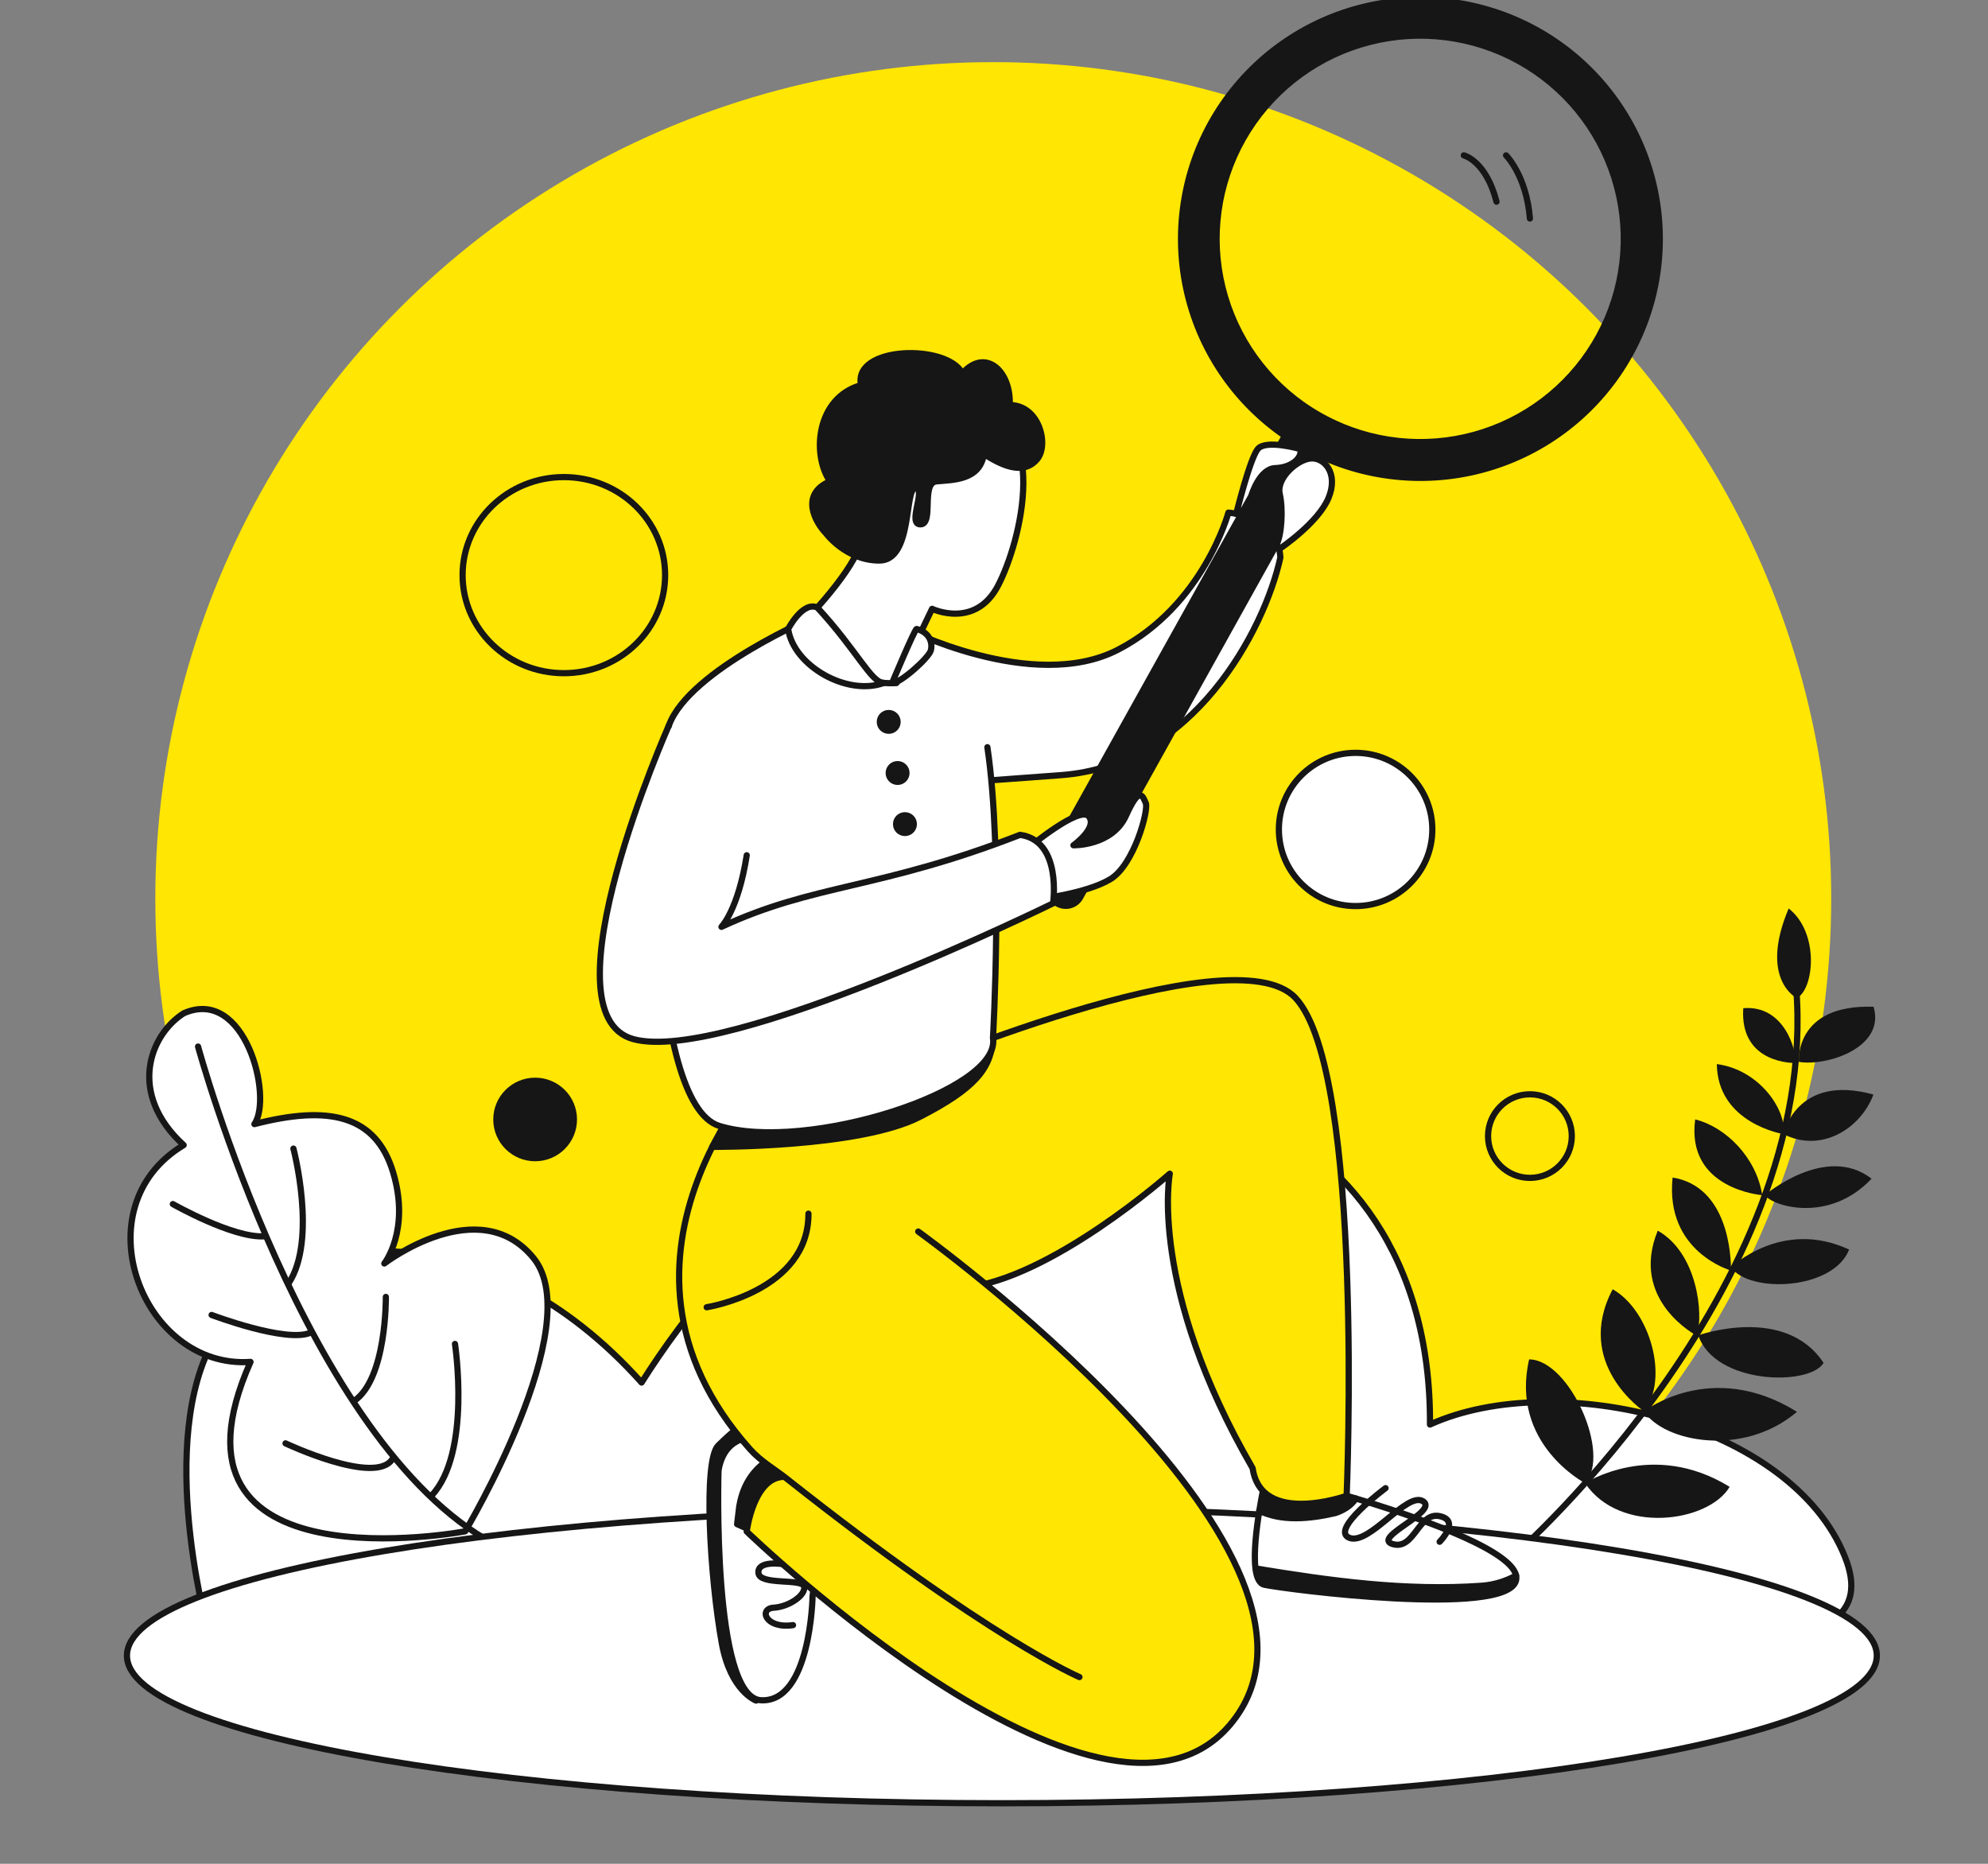 <svg width="320" height="300" viewBox="0 0 320 300" fill="none" xmlns="http://www.w3.org/2000/svg">
<rect x="0" y="0" width="320" height="300" fill="#808080" stroke="none"/>
<g clip-path="url(#clip0_4433_8482)">
<ellipse cx="159.882" cy="144.628" rx="134.882" ry="134.628" fill="#FFE603"/>
<path d="M33.699 263.356C32.925 260.709 24.711 229.409 35.59 213.81C47.484 196.758 78.811 195.184 103.272 222.537C109.85 212.131 122.328 195.398 142.413 183.258C176.416 162.713 230.49 175.64 230.178 229.293C250.559 220.051 288.355 228.969 296.984 250.625C304.484 269.431 268.672 263.192 248.011 262.29L33.699 263.356Z" fill="white" stroke="#161616" stroke-linecap="round" stroke-linejoin="round"/>
<path d="M243.859 250.226C243.859 250.226 294.614 205.637 288.888 156.553" stroke="#161616" stroke-linecap="round" stroke-linejoin="round"/>
<path d="M289.228 160.662C289.228 160.662 283.075 157.673 287.915 146.228C292.867 150.081 292.058 159.16 289.228 160.662Z" fill="#161616"/>
<path d="M289.557 170.921C289.557 170.921 288.754 161.609 301.58 162.049C303.549 168.647 294.001 171.67 289.557 170.921Z" fill="#161616"/>
<path d="M289.01 171.101C289.01 171.101 279.996 171.373 280.606 162.28C287.267 161.725 289.213 169.194 289.01 171.101Z" fill="#161616"/>
<path d="M287.068 182.544C287.068 182.544 289.131 172.731 301.556 176.181C299.483 181.717 293.114 185.636 287.068 182.544Z" fill="#161616"/>
<path d="M287.067 182.544C287.067 182.544 276.467 180.849 276.352 171.275C283.336 172.201 287.662 178.862 287.067 182.544Z" fill="#161616"/>
<path d="M284.089 192.362C284.089 192.362 293.892 184.005 301.259 189.724C294.403 196.994 285.264 194.15 284.089 192.362Z" fill="#161616"/>
<path d="M278.629 204C278.629 204 286.791 196.075 297.645 201.133C295.101 207.653 281.668 208.236 278.629 204Z" fill="#161616"/>
<path d="M273.367 214.934C273.367 214.934 287.321 209.942 293.534 219.376C291.259 223.152 276.041 222.865 273.367 214.934Z" fill="#161616"/>
<path d="M264.628 227.168C264.628 227.168 275.459 218.661 289.251 227.249C280.542 234.661 267.747 232.077 264.628 227.168Z" fill="#161616"/>
<path d="M255.141 238.727C255.141 238.727 266.004 231.657 278.414 239.325C275.021 245.068 260.729 247.067 255.141 238.727Z" fill="#161616"/>
<path d="M255.143 238.727C255.143 238.727 243.012 232.439 246.137 218.81C252.623 218.843 259.418 234.097 255.143 238.727Z" fill="#161616"/>
<path d="M264.63 227.168C264.63 227.168 253.233 219.542 259.59 207.521C265.597 210.926 268.721 221.943 264.63 227.168Z" fill="#161616"/>
<path d="M273.144 215.004C273.144 215.004 262.231 209.353 266.84 198.089C273.228 201.693 274.234 211.51 273.144 215.004Z" fill="#161616"/>
<path d="M278.625 204.507C278.625 204.507 267.978 201.513 269.233 189.537C278.216 190.987 278.66 202.228 278.625 204.507Z" fill="#161616"/>
<path d="M283.658 192.375C283.658 192.375 271.359 191.446 272.867 180.18C277.866 181.428 282.748 186.399 283.658 192.375Z" fill="#161616"/>
<path d="M74.879 246.484C74.879 246.484 23.902 256.105 40.324 219.213C22.916 220.456 12.836 194.341 29.561 184.317C20.462 175.988 24.13 166.557 29.565 163.105C39.444 158.71 43.961 176.581 40.952 180.936C52.907 177.855 60.504 179.43 63.287 188.734C66.07 198.038 61.862 203.372 61.862 203.372C61.862 203.372 77.085 191.696 85.884 202.503C94.683 213.309 74.879 246.484 74.879 246.484Z" fill="white" stroke="#161616" stroke-linecap="round" stroke-linejoin="round"/>
<path d="M31.881 168.456C31.881 168.456 49.235 232.266 79.498 248.5" stroke="#161616" stroke-linecap="round" stroke-linejoin="round"/>
<path d="M27.822 193.809C27.822 193.809 37.459 199.288 42.498 199" stroke="#161616" stroke-linecap="round" stroke-linejoin="round"/>
<path d="M47.232 184.88C47.232 184.88 51.078 199.472 46.498 206.5" stroke="#161616" stroke-linecap="round" stroke-linejoin="round"/>
<path d="M34.062 211.658C34.062 211.658 46.145 216.239 50 214.5" stroke="#161616" stroke-linecap="round" stroke-linejoin="round"/>
<path d="M62.108 208.753C62.108 208.753 62.272 221.899 57.002 225.5" stroke="#161616" stroke-linecap="round" stroke-linejoin="round"/>
<path d="M45.959 232.326C45.959 232.326 60.392 239.141 63.152 234.871" stroke="#161616" stroke-linecap="round" stroke-linejoin="round"/>
<path d="M73.236 216.322C73.236 216.322 75.915 233.895 69.463 240.74" stroke="#161616" stroke-linecap="round" stroke-linejoin="round"/>
<path d="M161.268 290.254C239.049 290.254 302.102 279.614 302.102 266.489C302.102 253.364 239.049 242.725 161.268 242.725C83.487 242.725 20.434 253.364 20.434 266.489C20.434 279.614 83.487 290.254 161.268 290.254Z" fill="white" stroke="#161616" stroke-linecap="round" stroke-linejoin="round"/>
<path d="M145.229 100.92C145.229 100.92 166.195 111.693 179.948 104.584C193.7 97.476 197.731 82.512 197.731 82.512C197.731 82.512 205.71 83.056 206.098 89.736C203.51 101.535 192.029 123.204 170.798 124.768L149.569 126.332" fill="white"/>
<path d="M145.229 100.92C145.229 100.92 166.195 111.693 179.948 104.584C193.7 97.476 197.731 82.512 197.731 82.512C197.731 82.512 205.71 83.056 206.098 89.736C203.51 101.535 192.029 123.204 170.798 124.768L149.569 126.332" stroke="#161616" stroke-linecap="round" stroke-linejoin="round"/>
<path d="M202.088 252.468C202.266 253.894 202.695 254.899 203.516 255.082C206.952 255.816 242.291 260.384 244.01 254.469C244.089 254.191 244.098 253.898 244.036 253.616C242.35 254.55 240.482 255.113 238.56 255.265C226.188 256.125 214.031 254.428 202.088 252.468Z" fill="#161616" stroke="#161616" stroke-linecap="round" stroke-linejoin="round"/>
<path d="M218.245 241.198C217.417 242.358 216.279 243.185 215.045 243.185C211.162 242.969 206.198 244.91 202.712 243.149C202.236 246.101 201.774 249.939 202.091 252.456C214.033 254.428 226.191 256.125 238.565 255.243C240.487 255.091 242.355 254.528 244.041 253.594C243.1 249.14 226.262 243.601 218.245 241.198Z" fill="white" stroke="#161616" stroke-linecap="round" stroke-linejoin="round"/>
<path d="M214.909 243.556C216.218 243.15 217.423 242.358 218.242 241.199C215.716 240.441 214.061 239.996 214.061 239.996L203.509 238.894C203.509 238.894 203.102 240.721 202.709 243.15C206.195 244.911 210.727 244.521 214.909 243.556Z" fill="#161616" stroke="#161616" stroke-linecap="round" stroke-linejoin="round"/>
<path d="M121.706 273.726C121.706 273.726 117.587 272.24 116.185 264.479C114.256 253.811 113.18 235.039 115.604 232.679C118.675 229.687 118.32 230.379 118.32 230.379L123.587 235.673L121.706 273.726Z" fill="#161616" stroke="#161616" stroke-linecap="round" stroke-linejoin="round"/>
<path d="M123.135 231.555C120.461 231.039 118.74 231.688 117.63 232.688C115.84 234.3 115.652 236.821 115.652 236.821C115.652 236.821 114.547 273.31 122.525 273.678C130.504 274.046 130.797 256.943 130.797 256.943C130.902 256.132 130.995 255.339 131.075 254.566C132.287 242.724 130.561 234.064 123.135 231.555Z" fill="white" stroke="#161616" stroke-linecap="round" stroke-linejoin="round"/>
<path d="M155.075 207.293C169.154 205.915 188.294 188.921 188.294 188.921C188.294 188.921 184.797 207.293 201.628 236.322C203.009 245.69 216.763 240.764 216.763 240.764C216.763 240.764 219.666 172.559 208.53 160.629C198.435 149.804 144.006 173.224 144.006 173.224" fill="#FFE603"/>
<path d="M155.075 207.293C169.154 205.915 188.294 188.921 188.294 188.921C188.294 188.921 184.797 207.293 201.628 236.322C203.009 245.69 216.763 240.764 216.763 240.764C216.763 240.764 219.666 172.559 208.53 160.629C198.435 149.804 144.006 173.224 144.006 173.224" stroke="#161616" stroke-linecap="round" stroke-linejoin="round"/>
<path d="M223.027 239.535C223.027 239.535 213.98 246.242 217.192 247.527C220.404 248.813 226.478 239.996 229.063 241.648C231.649 243.3 220.689 247.527 224.187 248.54C227.685 249.552 228.328 243.311 231.732 244.039C235.137 244.766 231.732 248.167 231.732 248.167" stroke="#161616" stroke-linecap="round" stroke-linejoin="round"/>
<path d="M130.046 233.057C130.046 233.057 120.55 233.023 118.993 242.479L118.65 245.331L123.174 247.349C123.174 247.349 132.712 235.236 130.046 233.057Z" fill="#161616" stroke="#161616" stroke-linecap="round" stroke-linejoin="round"/>
<path d="M145.34 169.448L124.725 170.204C124.725 170.204 93.059 202.149 120.859 233.29C122.587 235.224 124.83 236.489 126.723 237.986C159.319 263.787 173.866 269.942 173.866 269.942L159.603 219.695L145.34 169.448ZM126.373 237.71C121.394 237.71 120.309 246.517 120.309 246.517C120.309 246.517 179.481 303.655 199.083 276.371C218.686 249.086 147.916 198.23 147.916 198.23" fill="#FFE603"/>
<path d="M126.26 237.71C121.281 237.71 120.195 246.517 120.195 246.517C120.195 246.517 179.367 303.655 198.97 276.371C218.572 249.086 147.803 198.23 147.803 198.23" fill="#FFE603"/>
<path d="M145.227 169.448L124.612 170.204C124.612 170.204 92.945 202.149 120.745 233.29C122.474 235.224 124.717 236.489 126.61 237.986C159.205 263.787 173.753 269.942 173.753 269.942M126.26 237.71C121.281 237.71 120.195 246.517 120.195 246.517C120.195 246.517 179.367 303.655 198.97 276.371C218.572 249.086 147.803 198.23 147.803 198.23" stroke="#161616" stroke-linecap="round" stroke-linejoin="round"/>
<path d="M114.65 184.595C114.65 184.595 138.298 184.79 148.055 179.773C156.92 175.218 159.579 172.019 159.834 167.066C148.26 168.438 116.603 181.755 116.603 181.755L114.65 184.595Z" fill="#161616" stroke="#161616" stroke-linecap="round" stroke-linejoin="round"/>
<path d="M143.2 99.838C142.464 99.838 131.421 99.104 131.421 99.104C131.421 99.104 110.99 107.74 107.678 116.742C104.367 125.744 104.167 177.637 115.774 181.226C129.671 185.522 161.236 175.589 159.836 167.067C159.836 167.067 161.517 137.653 158.936 120.269" fill="white"/>
<path d="M143.2 99.838C142.464 99.838 131.421 99.104 131.421 99.104C131.421 99.104 110.99 107.74 107.678 116.742C104.367 125.744 104.167 177.637 115.774 181.226C129.671 185.522 161.236 175.589 159.836 167.067C159.836 167.067 161.517 137.653 158.936 120.269" stroke="#161616" stroke-linecap="round" stroke-linejoin="round"/>
<path d="M138.048 85.876C140.403 87.371 133.489 96.081 129.443 99.995C132.941 111.017 144.305 109.943 144.305 109.943L150.032 97.999C150.032 97.999 156.941 101.292 160.625 94.313C164.308 87.333 169.553 66.867 155.534 65.115C148.172 64.196 136.167 72.093 138.048 85.876Z" fill="white" stroke="#161616" stroke-linecap="round" stroke-linejoin="round"/>
<path d="M132.927 85.815C132.927 85.815 136.148 90.225 141.548 90.225C146.948 90.225 145.541 78.581 147.348 78.581C149.156 78.581 145.965 84.458 148.175 84.398C150.384 84.339 148.175 77.723 150.751 77.478C153.327 77.233 157.76 77.354 158.37 73.067C161.922 75.396 164.989 76.252 166.941 73.925C168.894 71.599 167.293 65.201 162.531 65.201C162.769 59.69 158.593 55.928 154.912 60.092C152.457 55.317 137.255 55.674 138.602 61.993C131.364 64.025 130.657 73.2 133.603 77.478C128.7 79.569 131.243 84.089 132.927 85.815Z" fill="#161616" stroke="#161616" stroke-linecap="round" stroke-linejoin="round"/>
<path d="M247.246 4.779C238.583 0.013 228.416 -1.246 218.849 1.263C209.282 3.772 201.049 9.858 195.853 18.259C190.657 26.66 188.897 36.734 190.938 46.395C192.979 56.056 198.663 64.563 206.815 70.156L167.429 140.875C167.26 141.18 167.152 141.515 167.113 141.861C167.073 142.207 167.103 142.557 167.199 142.892C167.295 143.227 167.457 143.539 167.675 143.811C167.892 144.083 168.162 144.31 168.467 144.478L170.269 145.474C170.574 145.643 170.91 145.749 171.256 145.788C171.603 145.827 171.954 145.798 172.289 145.701C172.624 145.605 172.936 145.443 173.209 145.226C173.481 145.009 173.708 144.74 173.877 144.435L213.243 73.716C222.328 77.666 232.587 77.972 241.891 74.569C251.195 71.166 258.828 64.317 263.204 55.444C267.581 46.571 268.365 36.356 265.393 26.921C262.421 17.486 255.922 9.556 247.246 4.779ZM216.055 68.664C214.915 68.193 213.803 67.659 212.722 67.064C211.646 66.468 210.603 65.814 209.598 65.104C202.776 60.258 198.07 52.989 196.447 44.789C194.824 36.589 196.407 28.081 200.87 21.009C205.334 13.937 212.34 8.838 220.45 6.759C228.561 4.68 237.162 5.778 244.487 9.828C251.812 13.878 257.307 20.573 259.843 28.538C262.38 36.504 261.765 45.136 258.127 52.664C254.488 60.192 248.101 66.044 240.276 69.021C232.45 71.997 223.781 71.871 216.046 68.668L216.055 68.664Z" fill="#161616" stroke="#161616" stroke-linecap="round" stroke-linejoin="round"/>
<path d="M165.588 136.431C165.588 136.431 173.845 129.58 175.271 131.417C176.698 133.254 172.788 136.056 172.788 136.056C172.788 136.056 179.045 136.194 181.255 131.279C183.464 126.364 183.924 128.156 184.429 129.259C184.933 130.362 182.543 139.226 178.714 141.522C174.886 143.817 167.348 144.692 167.348 144.692C167.348 144.692 165.002 137.859 165.588 136.431Z" fill="white" stroke="#161616" stroke-linecap="round" stroke-linejoin="round"/>
<path d="M107.675 116.742C107.675 116.742 87.061 163.221 101.961 167.264C116.861 171.306 169.509 145.4 169.509 145.4C169.509 145.4 170.999 135.307 164.192 134.378C141.549 143.197 131.08 142.22 116.13 149.186C116.13 149.186 118.818 146.481 120.199 137.665" fill="white"/>
<path d="M107.675 116.742C107.675 116.742 87.061 163.221 101.961 167.264C116.861 171.306 169.509 145.4 169.509 145.4C169.509 145.4 170.999 135.307 164.192 134.378C141.549 143.197 131.08 142.22 116.13 149.186C116.13 149.186 118.818 146.481 120.199 137.665" stroke="#161616" stroke-linecap="round" stroke-linejoin="round"/>
<path d="M113.752 210.416C113.752 210.416 130.181 207.845 130.133 195.352" stroke="#161616" stroke-linecap="round" stroke-linejoin="round"/>
<path d="M125.944 251.755C125.944 251.755 121.897 251.122 122.082 253.181C122.268 255.239 129.168 254.003 129.444 255.381C129.721 256.759 126.987 258.642 124.535 258.779C122.082 258.917 123.187 262.225 127.649 261.581" stroke="#161616" stroke-linecap="round" stroke-linejoin="round"/>
<path d="M143.052 117.621C143.841 117.621 144.48 116.983 144.48 116.195C144.48 115.408 143.841 114.77 143.052 114.77C142.263 114.77 141.623 115.408 141.623 116.195C141.623 116.983 142.263 117.621 143.052 117.621Z" fill="#161616" stroke="#161616" stroke-linecap="round" stroke-linejoin="round"/>
<path d="M144.481 125.849C145.27 125.849 145.91 125.21 145.91 124.423C145.91 123.635 145.27 122.997 144.481 122.997C143.692 122.997 143.053 123.635 143.053 124.423C143.053 125.21 143.692 125.849 144.481 125.849Z" fill="#161616" stroke="#161616" stroke-linecap="round" stroke-linejoin="round"/>
<path d="M145.665 134.076C146.454 134.076 147.094 133.438 147.094 132.65C147.094 131.863 146.454 131.225 145.665 131.225C144.876 131.225 144.236 131.863 144.236 132.65C144.236 133.438 144.876 134.076 145.665 134.076Z" fill="#161616" stroke="#161616" stroke-linecap="round" stroke-linejoin="round"/>
<path d="M90.762 108.356C99.765 108.356 107.063 101.29 107.063 92.573C107.063 83.856 99.765 76.79 90.762 76.79C81.759 76.79 74.461 83.856 74.461 92.573C74.461 101.29 81.759 108.356 90.762 108.356Z" stroke="#161616" stroke-linecap="round" stroke-linejoin="round"/>
<path d="M218.205 145.841C225.025 145.841 230.554 140.321 230.554 133.511C230.554 126.701 225.025 121.18 218.205 121.18C211.385 121.18 205.855 126.701 205.855 133.511C205.855 140.321 211.385 145.841 218.205 145.841Z" fill="white" stroke="#161616" stroke-linecap="round" stroke-linejoin="round"/>
<path d="M246.266 189.593C249.989 189.593 253.006 186.581 253.006 182.865C253.006 179.15 249.989 176.138 246.266 176.138C242.543 176.138 239.525 179.15 239.525 182.865C239.525 186.581 242.543 189.593 246.266 189.593Z" fill="#FFE603" stroke="#161616" stroke-linecap="round" stroke-linejoin="round"/>
<path d="M86.139 186.917C89.862 186.917 92.879 183.905 92.879 180.19C92.879 176.474 89.862 173.462 86.139 173.462C82.416 173.462 79.398 176.474 79.398 180.19C79.398 183.905 82.416 186.917 86.139 186.917Z" fill="#161616"/>
<path d="M209.32 72.283C209.32 72.283 203.744 70.672 202.451 72.283C201.158 73.894 198.994 82.704 198.994 82.704L199.708 82.875L201.411 79.821C201.411 79.821 202.685 75.43 205.27 75.349C207.856 75.268 209.644 73.735 209.32 72.283Z" fill="white" stroke="#161616" stroke-linecap="round" stroke-linejoin="round"/>
<path d="M206.101 88.253C206.101 88.253 212.217 84.13 213.858 80.121C215.498 76.112 213.108 73.557 210.915 73.797C208.722 74.037 205.427 77.015 205.993 79.5C206.56 81.986 206.305 86.2 205.443 87.747L206.101 88.253Z" fill="white" stroke="#161616" stroke-linecap="round" stroke-linejoin="round"/>
<path d="M235.623 25.008C235.623 25.008 239.194 25.856 240.885 32.463" stroke="#161616" stroke-linecap="round" stroke-linejoin="round"/>
<path d="M242.424 25.008C242.424 25.008 245.698 28.228 246.267 35.172" stroke="#161616" stroke-linecap="round" stroke-linejoin="round"/>
<path d="M126.865 101.241C126.865 101.241 129.21 96.711 131.56 97.792C137.989 104.748 140.23 109.912 142.275 109.924C136.399 112.089 127.744 107.22 126.865 101.241Z" fill="white" stroke="#161616" stroke-linecap="round" stroke-linejoin="round"/>
<path d="M143.584 109.971C143.584 109.971 147.244 101.24 147.544 101.24C149.686 101.811 150.141 103.505 149.832 104.691C149.522 105.877 144.91 110.019 143.584 109.971Z" fill="white" stroke="#161616" stroke-linecap="round" stroke-linejoin="round"/>
</g>
<defs>
<clipPath id="clip0_4433_8482">
<rect width="320" height="300" fill="white"/>
</clipPath>
</defs>
</svg>
